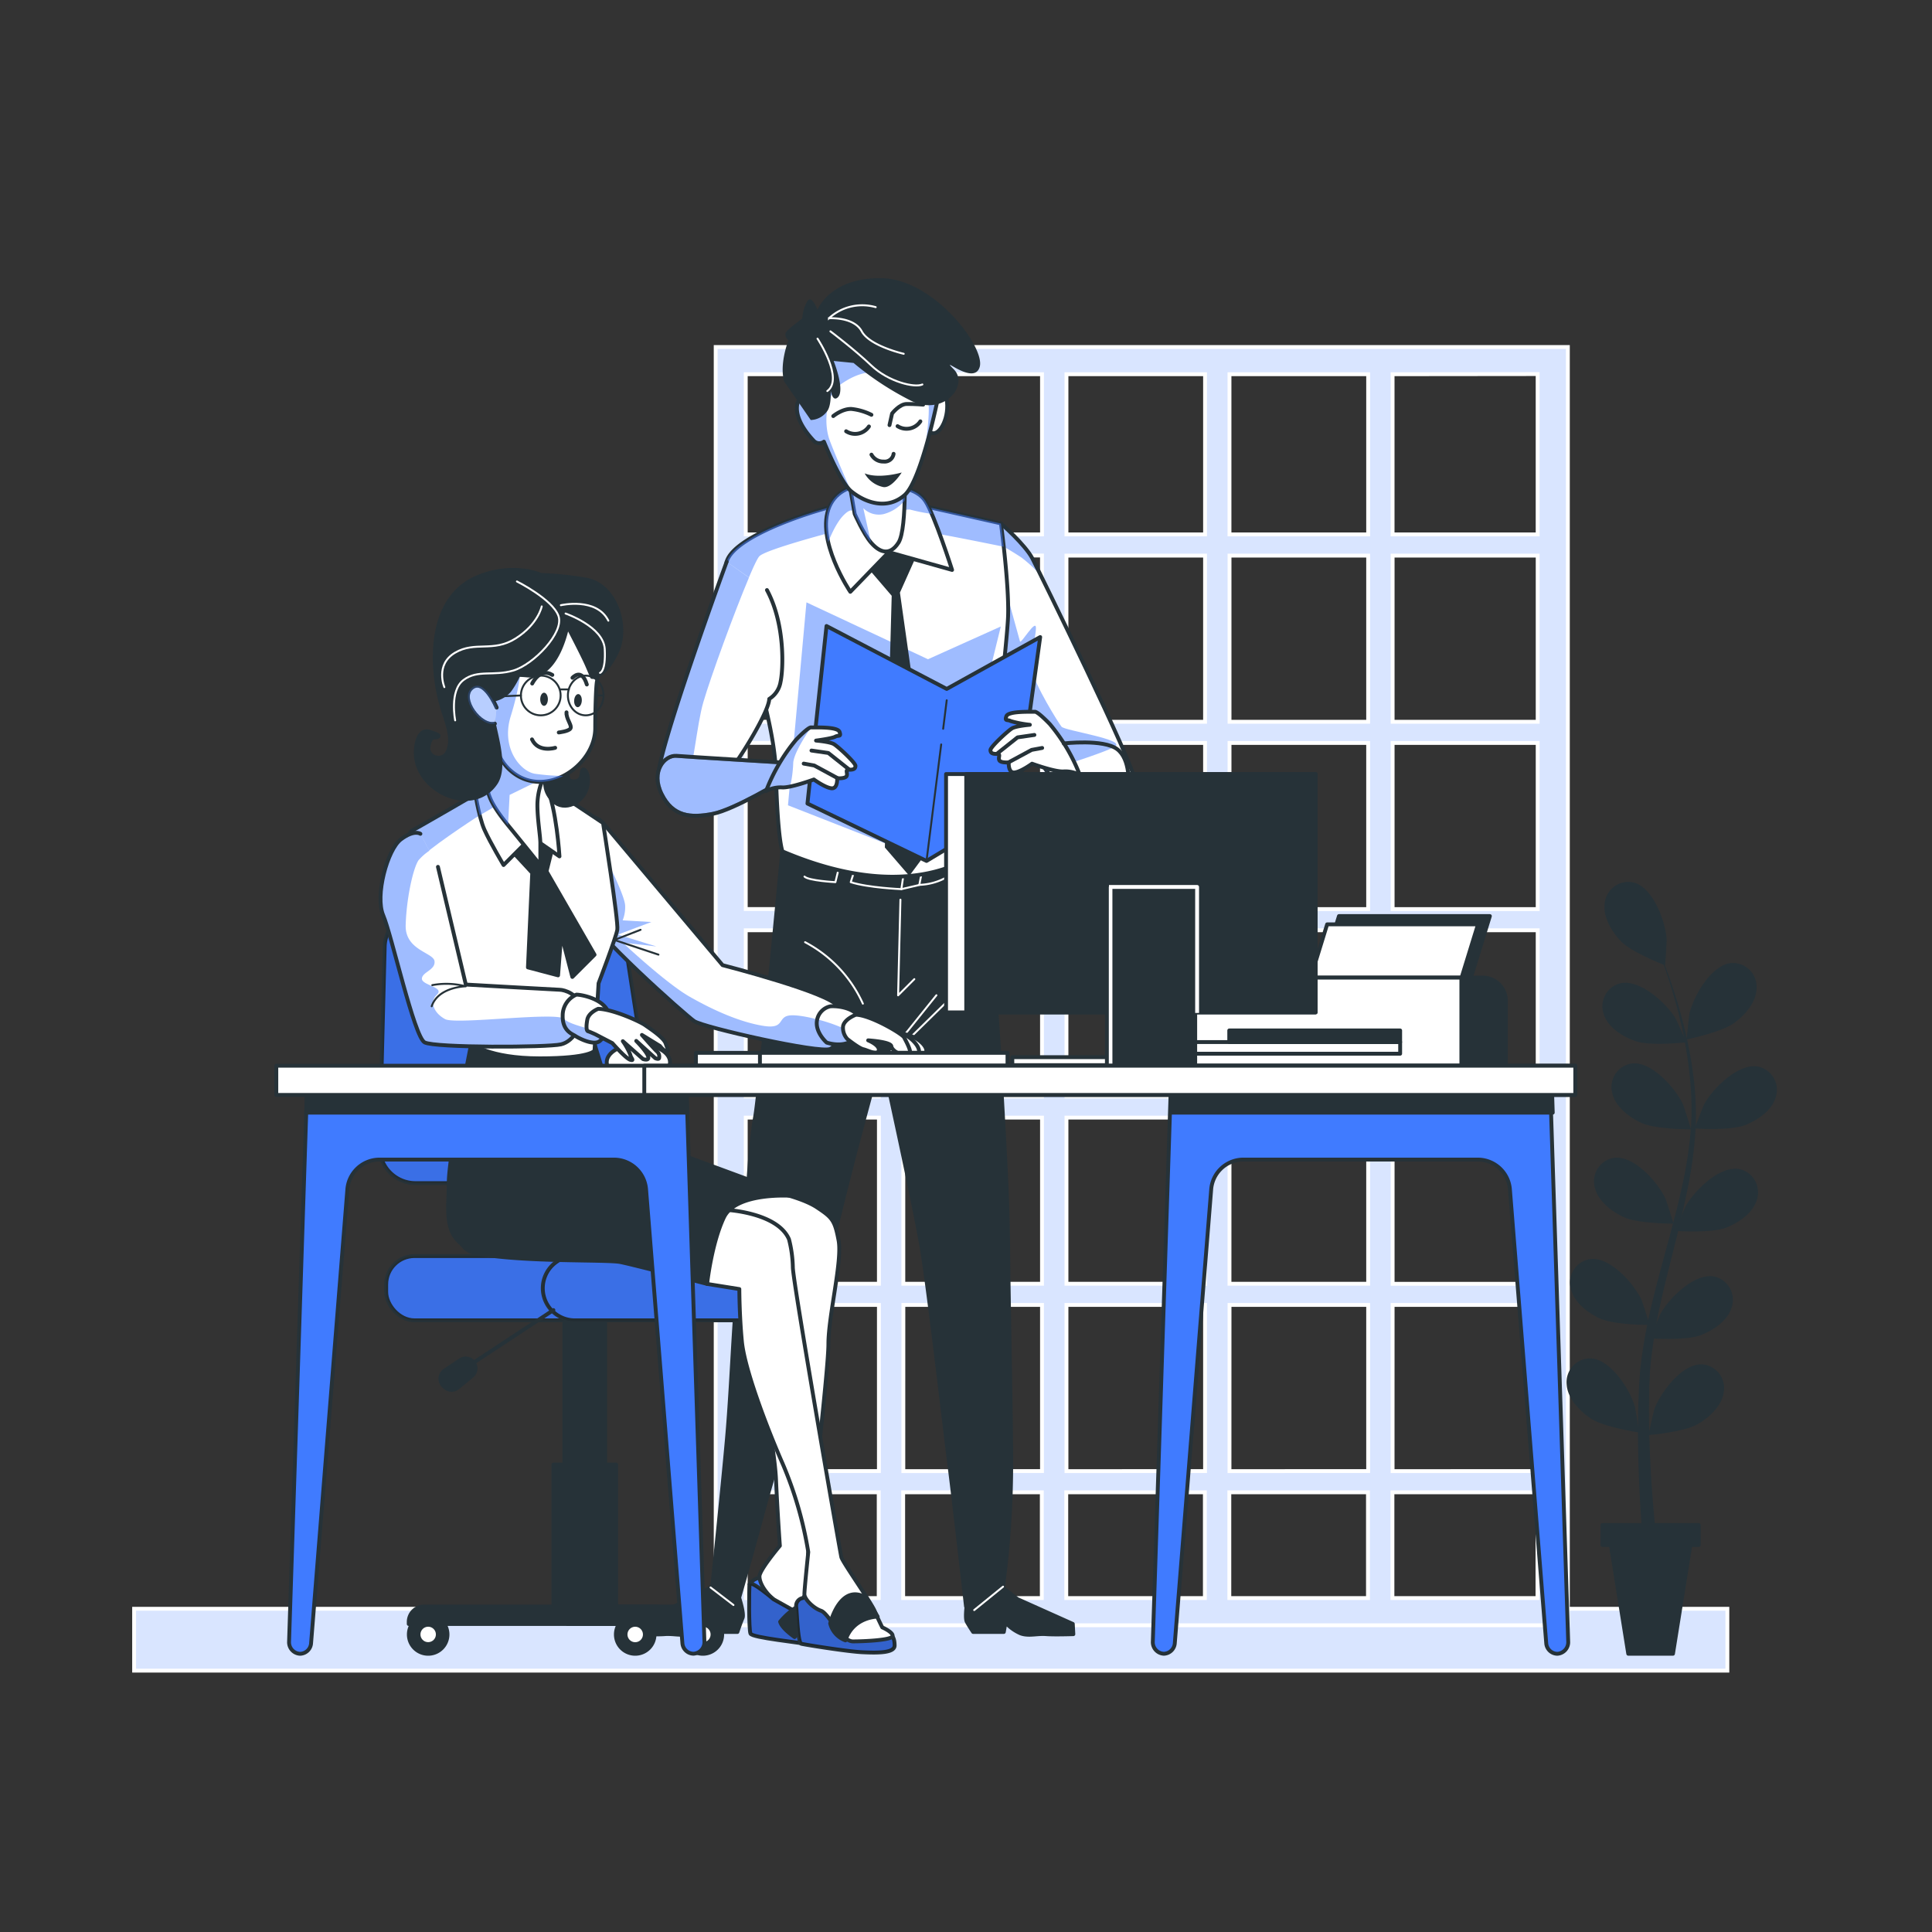 <svg xmlns="http://www.w3.org/2000/svg" xmlns:xlink="http://www.w3.org/1999/xlink" viewBox="0 0 500 500"><rect x="0" y="0" width="500" height="500" fill="#333333" stroke="none"/><defs><clipPath id="freepik--clip-path--inject-1--inject-23"><path d="M259,135.45s6.28,5.45,8.16,9.05,26.56,53.92,26.46,57.36-3.75,10-10.19,10-30.85-39.22-30.85-39.22Z" style="fill:#fff;stroke:#263238;stroke-linecap:round;stroke-linejoin:round"></path></clipPath><clipPath id="freepik--clip-path-2--inject-1--inject-23"><path d="M223.53,76.92c-12.47,2.94-15.81,11-15.71,18.3,0,2.79,1.29,7.62,3,12.71l-.22-.46s-3.75-6.54-4.3-2.61,3.16,8,4.39,9.31a2,2,0,0,0,2.54.14c2.48,6,5.25,11.37,7.06,12.83,3.92,3.17,9.43,4.8,13.81,1s8.71-25.47,8.71-25.47C243.85,80.75,236,74,223.53,76.92Z" style="fill:#fff;stroke:#263238;stroke-linecap:round;stroke-linejoin:round"></path></clipPath><clipPath id="freepik--clip-path-3--inject-1--inject-23"><path d="M188.06,145.39s-18.67,50.9-17.81,56.58,10.66,3.42,13.75,2.65,15-19.67,15.08-23.74A6.4,6.4,0,0,0,202,176.5c.73-3.28,1.23-15-3.51-23.79" style="fill:#fff;stroke:#263238;stroke-linecap:round;stroke-linejoin:round"></path></clipPath><clipPath id="freepik--clip-path-4--inject-1--inject-23"><path d="M202.17,197.32s-24-1.46-27.08-1.71-6.77,4-3.87,9.88,7.51,6.22,13.17,5.15,18.16-8.7,18.16-8.7Z" style="fill:#fff;stroke:#263238;stroke-linecap:round;stroke-linejoin:round"></path></clipPath><clipPath id="freepik--clip-path-5--inject-1--inject-23"><path d="M206,191.47s3.1-3.29,3.92-3.22,6.84-.26,7.35,1.15-.3.79-1.13,1.26-4.95,1-4.95,1,3.55.29,4.62.92,5.6,4.81,5.58,5.63-.57,1-1.67,1-.29.79-.59,1.58-2.47.62-2.47.62.19,2.74-1.45,2.6-4.58-2.28-4.58-2.28-6.07,2.22-8.25,2.05a8,8,0,0,0-4.12.93A46.73,46.73,0,0,1,206,191.47Z" style="fill:#fff;stroke:#263238;stroke-linecap:round;stroke-linejoin:round"></path></clipPath><clipPath id="freepik--clip-path-6--inject-1--inject-23"><path d="M156.07,213s-2.74-3.44-5.7.35-.61,16.95.85,22.21,26.12,27.08,28.44,28.7,32.55,8.45,35.19,7.2,3.4-7.58,1.9-11S187,249.78,187,249.78Z" style="fill:#fff;stroke:#263238;stroke-linecap:round;stroke-linejoin:round"></path></clipPath><clipPath id="freepik--clip-path-7--inject-1--inject-23"><path d="M214.92,260.43a4.42,4.42,0,0,0-3.47,3.59c-.59,3.13,2.49,5.8,2.49,5.8s6.49,2.23,8.43-3S218.06,260.23,214.92,260.43Z" style="fill:#fff;stroke:#263238;stroke-linecap:round;stroke-linejoin:round"></path></clipPath><clipPath id="freepik--clip-path-8--inject-1--inject-23"><path d="M126.28,203.67S108,214.3,106.57,215s-2.85,11.7-2.85,12.74S122,270.09,122,270.09s4.5,3.81,17.67,3.81,14.19-2,14.19-2l1.05-17.43s4.5-11.78,4.85-13.86S156.07,213,156.07,213l-18.7-12.47S129.75,196.05,126.28,203.67Z" style="fill:#fff;stroke:#263238;stroke-linecap:round;stroke-linejoin:round"></path></clipPath><clipPath id="freepik--clip-path-9--inject-1--inject-23"><path d="M108.8,215.79s-1.57-1.18-5.06,1.45S97,231.83,99.18,236.9s8,31.43,10.71,32.87,31.85,1.32,35.29.51,5.84-5.31,5.26-9.2-4.42-4.9-5.55-4.93-24.34-1.35-24.34-1.35l-7.21-30.46" style="fill:#fff;stroke:#263238;stroke-linecap:round;stroke-linejoin:round"></path></clipPath><clipPath id="freepik--clip-path-10--inject-1--inject-23"><path d="M149.18,257.41a5.87,5.87,0,0,0-3.56,5.36c-.12,4.1,2.6,4.86,3.27,5.33s4.71,2.64,6.34,1.31,3.55-4.91,2-7.91S150.77,257.45,149.18,257.41Z" style="fill:#fff;stroke:#263238;stroke-linecap:round;stroke-linejoin:round"></path></clipPath></defs><g id="freepik--background-simple--inject-1--inject-23"><rect x="34.71" y="416.35" width="412.33" height="16.01" style="fill:#407BFF;stroke:#fff;stroke-miterlimit:10"></rect><path d="M185.22,89.81V420.62H405.76V89.81Zm212.72,7V138.3H360.4V96.85ZM276,235.27v-43h35.87v43Zm35.87,5.48v43H276v-43Zm-42.2-5.48H233.78v-43h35.88Zm0,5.48v43H233.78v-43Zm0,48.48v43H233.78v-43Zm6.33,0h35.87v43H276Zm42.2,0h35.88v43H318.19Zm0-5.47v-43h35.88v43Zm0-48.49v-43h35.88v43Zm0-48.48v-43h35.88v43Zm-6.33,0H276v-43h35.87Zm-42.2,0H233.78v-20.6a16.36,16.36,0,0,0,0-3.3V143.77h35.88Zm-42.21,0H193v-43h34.41Zm-19.34,5.47,5.47,4.2a9.58,9.58,0,0,0-3.86-4.2h17.73v43H193v-43Zm19.34,48.49v43H193v-43Zm0,48.48v43H193v-43Zm0,48.49v43H193v-43Zm6.33,0h35.88v43H233.78Zm42.21,0h35.87v43H276Zm42.2,0h35.88v43H318.19Zm42.21,0h37.54v43H360.4Zm0-5.47v-43h37.54v43Zm0-48.49v-43h37.54v43Zm0-48.49v-43h37.54v43Zm0-48.48v-43h37.54v43Zm-6.33-89.94V138.3H318.19V96.85Zm-42.21,0V138.3H276V96.85Zm-42.2,0V138.3H233.78V96.85Zm-42.21,0V138.3H193V96.85ZM193,413.58V386.21h34.41v27.37Zm40.74,0V386.21h35.88v27.37Zm42.21,0V386.21h35.87v27.37Zm42.2,0V386.21h35.88v27.37Zm42.21,0V386.21h37.54v27.37Z" style="fill:#407BFF;stroke:#fff;stroke-miterlimit:10"></path><g style="opacity:0.8"><rect x="34.71" y="416.35" width="412.33" height="16.01" style="fill:#fff"></rect><path d="M185.22,89.81V420.62H405.76V89.81Zm212.72,7V138.3H360.4V96.85ZM276,235.27v-43h35.87v43Zm35.87,5.48v43H276v-43Zm-42.2-5.48H233.78v-43h35.88Zm0,5.48v43H233.78v-43Zm0,48.48v43H233.78v-43Zm6.33,0h35.87v43H276Zm42.2,0h35.88v43H318.19Zm0-5.47v-43h35.88v43Zm0-48.49v-43h35.88v43Zm0-48.48v-43h35.88v43Zm-6.33,0H276v-43h35.87Zm-42.2,0H233.78v-20.6a16.36,16.36,0,0,0,0-3.3V143.77h35.88Zm-42.21,0H193v-43h34.41Zm-19.34,5.47,5.47,4.2a9.58,9.58,0,0,0-3.86-4.2h17.73v43H193v-43Zm19.34,48.49v43H193v-43Zm0,48.48v43H193v-43Zm0,48.49v43H193v-43Zm6.33,0h35.88v43H233.78Zm42.21,0h35.87v43H276Zm42.2,0h35.88v43H318.19Zm42.21,0h37.54v43H360.4Zm0-5.47v-43h37.54v43Zm0-48.49v-43h37.54v43Zm0-48.49v-43h37.54v43Zm0-48.48v-43h37.54v43Zm-6.33-89.94V138.3H318.19V96.85Zm-42.21,0V138.3H276V96.85Zm-42.2,0V138.3H233.78V96.85Zm-42.21,0V138.3H193V96.85ZM193,413.58V386.21h34.41v27.37Zm40.74,0V386.21h35.88v27.37Zm42.21,0V386.21h35.87v27.37Zm42.2,0V386.21h35.88v27.37Zm42.21,0V386.21h37.54v27.37Z" style="fill:#fff"></path></g></g><g id="freepik--Plants--inject-1--inject-23"><path d="M426.65,371.4c-.09,0,1.32-6.15,1.45-6.53,1.54-4.37,7.1-11.92,12.29-11.78a6.14,6.14,0,0,1,5.73,7.14c-.47,3.63-3.82,6.66-6.83,8.38C435.75,370.63,426.66,371.4,426.65,371.4Z" style="fill:#263238"></path><path d="M427.23,346.38c-.09,0,2.23-5.88,2.42-6.23,2.19-4.1,8.82-10.72,13.93-9.79a6.15,6.15,0,0,1,4.59,7.92c-1,3.53-4.79,6-8,7.25C436.34,347,427.24,346.38,427.23,346.38Z" style="fill:#263238"></path><path d="M433.75,318.57c-.1,0,2.22-5.88,2.41-6.23,2.19-4.09,8.83-10.71,13.94-9.79a6.15,6.15,0,0,1,4.58,7.93c-1,3.52-4.79,6-8,7.25C442.86,319.19,433.75,318.57,433.75,318.57Z" style="fill:#263238"></path><path d="M438.62,292.05c-.1,0,2.22-5.88,2.41-6.24,2.19-4.09,8.83-10.71,13.94-9.78a6.15,6.15,0,0,1,4.59,7.92c-1,3.53-4.8,6-8,7.25C447.73,292.66,438.62,292.05,438.62,292.05Z" style="fill:#263238"></path><path d="M436.55,269c-.1,0,.59-6.26.68-6.65,1-4.53,5.68-12.67,10.86-13.12a6.15,6.15,0,0,1,6.51,6.43c0,3.67-3,7.06-5.82,9.11C445.5,267.15,436.55,269,436.55,269Z" style="fill:#263238"></path><path d="M424.13,370.72c.09,0-.91-6.22-1-6.6-1.25-4.47-6.3-12.37-11.49-12.57a6.15,6.15,0,0,0-6.19,6.75c.23,3.66,3.38,6.9,6.27,8.81C415.1,369.36,424.12,370.72,424.13,370.72Z" style="fill:#263238"></path><path d="M426.87,342.9c.1,0-1.84-6-2-6.38-1.92-4.23-8.11-11.27-13.27-10.68a6.15,6.15,0,0,0-5.09,7.61c.78,3.58,4.39,6.31,7.53,7.76C417.74,342.92,426.86,342.9,426.87,342.9Z" style="fill:#263238"></path><path d="M433.07,316.68c.09,0-1.84-6-2-6.37-1.91-4.23-8.1-11.27-13.26-10.68a6.15,6.15,0,0,0-5.1,7.6c.79,3.59,4.39,6.31,7.54,7.77C423.94,316.7,433.06,316.68,433.07,316.68Z" style="fill:#263238"></path><path d="M437.6,292.28c.1,0-1.84-6-2-6.38-1.92-4.22-8.1-11.26-13.27-10.67a6.14,6.14,0,0,0-5.09,7.6c.78,3.59,4.39,6.31,7.54,7.76C428.47,292.3,437.6,292.28,437.6,292.28Z" style="fill:#263238"></path><path d="M436.36,269.75c.1,0-2.48-5.77-2.69-6.12-2.37-4-9.29-10.31-14.36-9.15a6.14,6.14,0,0,0-4.22,8.12c1.17,3.47,5.05,5.79,8.34,6.88C427.29,270.77,436.36,269.75,436.36,269.75Z" style="fill:#263238"></path><path d="M430.9,249.81c.08,0,.45-6.27.43-6.67-.27-4.64-3.5-13.44-8.53-14.75a6.15,6.15,0,0,0-7.49,5.26c-.56,3.63,1.82,7.47,4.23,10C422.37,246.53,430.89,249.8,430.9,249.81Z" style="fill:#263238"></path><path d="M425.83,405s-.33-2.65-.73-7.25-.86-11.18-1.07-19.09c-.11-4-.15-8.24-.07-12.78,0-2.28.12-4.56.21-7,.08-1.18.17-2.37.25-3.58s.28-2.45.41-3.69a141,141,0,0,1,2.87-15c1.23-5.05,2.63-10.12,4-15.18s2.72-10.12,3.78-15.15a105.34,105.34,0,0,0,2.17-14.91,79.32,79.32,0,0,0-.48-14.07A107.38,107.38,0,0,0,435,264.73c-.88-3.83-1.91-7.29-2.85-10.34s-1.91-5.67-2.71-7.82c-1.63-4.3-2.74-6.68-2.74-6.68s1.16,2.36,2.88,6.62c.86,2.13,1.85,4.74,2.89,7.77s2.12,6.48,3.08,10.31a109.06,109.06,0,0,1,2.51,12.5,80.36,80.36,0,0,1,.8,14.24,108.46,108.46,0,0,1-1.87,15.14c-1,5.1-2.2,10.22-3.47,15.32S430.92,332,429.81,337a137.76,137.76,0,0,0-2.5,14.82c-.1,1.21-.28,2.36-.32,3.58s-.12,2.41-.18,3.59c0,2.28-.07,4.64-.05,6.87,0,4.49.15,8.73.35,12.64.37,7.83,1,14.34,1.47,18.88s.87,7.1.87,7.1a1.82,1.82,0,1,1-3.61.53V405Z" style="fill:#263238"></path><polygon points="414.71 394.67 439.64 394.67 439.64 399.83 437.47 399.83 432.97 427.99 421.39 427.99 416.88 399.83 414.71 399.83 414.71 394.67" style="fill:#263238;stroke:#263238;stroke-linecap:round;stroke-linejoin:round"></polygon></g><g id="freepik--Character--inject-1--inject-23"><path d="M250.44,413.5s-.86,5.07-.23,6.21,1.64,2.64,1.64,2.64h7.94l.43-2.45a11.39,11.39,0,0,0,3.94,2.83c2.11.75,4.15,0,6.62.19,2.09.16,7,0,7,0l-.14-2.65-14.33-6.42-5.13-4S253.68,413.91,250.44,413.5Z" style="fill:#263238;stroke:#263238;stroke-linecap:round;stroke-linejoin:round"></path><path d="M191.3,413.5s1.36,4.13.86,5.26-1.32,3.59-1.32,3.59h-7.93l-.7-2.45a9.7,9.7,0,0,1-3.63,2.83c-2,.75-4.16,0-6.6.19-2.07.16-7,0-7,0l-.14-2.65,13.63-6.42,5.41-3S188.1,413.91,191.3,413.5Z" style="fill:#263238;stroke:#263238;stroke-linecap:round;stroke-linejoin:round"></path><path d="M254.72,218.54S258,261,259.14,281.3s1.67,29.51,1.8,43.8.76,42.53.76,53.14a245.84,245.84,0,0,1-2.11,32.39L250,415.74s-3.1-27.24-4.35-37c-1.13-8.83-5.26-44.76-7.13-55.87s-10.39-49.74-10.39-49.74-11.37,40.53-14.31,56.72-14,52.7-16.37,61.58-6.15,22.05-6.15,22.05a10,10,0,0,1-4.11.32,3.79,3.79,0,0,1-3-1.91s2.79-26.58,3.94-39.5c1.43-16,1.88-37.24,3.62-46.13s1.68-25.92,3.7-37.35c1.15-6.49,7-68.58,7-68.58S234.89,233.46,254.72,218.54Z" style="fill:#263238;stroke:#263238;stroke-linecap:round;stroke-linejoin:round"></path><line x1="259.59" y1="410.63" x2="252.12" y2="416.69" style="fill:none;stroke:#fff;stroke-linecap:round;stroke-linejoin:round;stroke-width:0.5px"></line><line x1="183.89" y1="410.83" x2="189.82" y2="415.38" style="fill:none;stroke:#fff;stroke-linecap:round;stroke-linejoin:round;stroke-width:0.5px"></line><polyline points="233.03 232.83 232.43 257.59 236.63 253.4" style="fill:none;stroke:#fff;stroke-linecap:round;stroke-linejoin:round;stroke-width:0.5px"></polyline><line x1="230.41" y1="272.41" x2="242.34" y2="257.57" style="fill:none;stroke:#fff;stroke-linecap:round;stroke-linejoin:round;stroke-width:0.5px"></line><line x1="245.65" y1="258.65" x2="235.7" y2="268.41" style="fill:none;stroke:#fff;stroke-linecap:round;stroke-linejoin:round;stroke-width:0.5px"></line><path d="M223.31,259.74a33.64,33.64,0,0,0-14.95-15.9" style="fill:none;stroke:#fff;stroke-linecap:round;stroke-linejoin:round;stroke-width:0.5px"></path><polyline points="238.48 226.13 237.91 229.03 233.27 230.11 233.8 226.5" style="fill:none;stroke:#fff;stroke-linecap:round;stroke-linejoin:round;stroke-width:0.5px"></polyline><path d="M233.27,230.11s-8.69-.36-13.1-1.81l.93-2.89" style="fill:none;stroke:#fff;stroke-linecap:round;stroke-linejoin:round;stroke-width:0.5px"></path><path d="M217.08,224.69l-.88,3.61s-6.89-.36-8-1.44" style="fill:none;stroke:#fff;stroke-linecap:round;stroke-linejoin:round;stroke-width:0.5px"></path><path d="M237.91,229a15.34,15.34,0,0,0,6.77-1.8l3.15-1.81-1.22-2.53" style="fill:none;stroke:#fff;stroke-linecap:round;stroke-linejoin:round;stroke-width:0.5px"></path><path d="M259,135.45s6.28,5.45,8.16,9.05,26.56,53.92,26.46,57.36-3.75,10-10.19,10-30.85-39.22-30.85-39.22Z" style="fill:#fff"></path><g style="clip-path:url(#freepik--clip-path--inject-1--inject-23)"><path d="M259.77,141.49l.42.23c.74.43,2.4,1.4,4.22,2.61A35,35,0,0,1,270,149.7s-2.26-6-5.57-8.87a45.77,45.77,0,0,1-5.12-5.16Z" style="fill:#407BFF;opacity:0.5;mix-blend-mode:multiply"></path></g><path d="M259,135.45s6.28,5.45,8.16,9.05,26.56,53.92,26.46,57.36-3.75,10-10.19,10-30.85-39.22-30.85-39.22Z" style="fill:none;stroke:#263238;stroke-linecap:round;stroke-linejoin:round"></path><path d="M274.73,188.07c-.83-1-7-10.93-7.63-14.64s1-8.46,1-10.94-3.92,4.33-4.13,3.51-2.68-9.7-2.68-9.7l-7.57,9.79-1.13,6.57s9.56,15.35,18.3,26.84c6.22-2,15.61-5.05,17.63-6.27C291.65,191.38,275.56,189.11,274.73,188.07Z" style="fill:#407BFF;opacity:0.5"></path><path d="M228.85,128.65l30.19,6.8s2.1,15.47,1.86,23.83-6.46,60.06-6.46,60.06-16,16.32-51.92,1c0,0-1.25-2.41-1.72-20.43-.45-17.77-13.81-50.77-12.74-54.53,2.2-7.71,28.62-15.12,32.09-15.33A68.07,68.07,0,0,0,228.85,128.65Z" style="fill:#fff;stroke:#263238;stroke-linecap:round;stroke-linejoin:round"></path><polygon points="231.58 219.25 203.93 208.41 208.71 155.89 240.16 170.61 259.01 162.13 245.53 216.94 231.58 219.25" style="fill:#407BFF;opacity:0.5;mix-blend-mode:multiply"></polygon><path d="M239.76,137.72c1.29,0,13.22,2.39,20,3.77-.39-3.54-.73-6-.73-6l-30.19-6.8a68.07,68.07,0,0,1-8.7,1.41c-3.47.21-29.89,7.62-32.09,15.33-.35,1.25.87,5.69,2.68,11.72,2.64-6.81,5-12.42,5.81-13.21,1.82-1.82,20-6.54,20-6.54Z" style="fill:#407BFF;opacity:0.5;mix-blend-mode:multiply"></path><polygon points="237.05 144.09 232.9 153.37 242 217.67 235.33 226.67 229 219.33 230.77 154.19 222.39 144.41 227.75 134.27 237.05 144.09" style="fill:#263238"></polygon><polygon points="269.2 164.87 245.01 178.29 213.9 162.01 208.97 207.96 239.78 222.81 263.11 208.77 269.2 164.87" style="fill:#407BFF;stroke:#263238;stroke-linecap:round;stroke-linejoin:round"></polygon><line x1="244.09" y1="188.61" x2="245.01" y2="181.23" style="fill:none;stroke:#263238;stroke-linecap:round;stroke-linejoin:round;stroke-width:0.5px"></line><line x1="239.78" y1="222.81" x2="243.58" y2="192.66" style="fill:none;stroke:#263238;stroke-linecap:round;stroke-linejoin:round;stroke-width:0.5px"></line><path d="M231.66,126.07s5.45,0,7.82,3.6,6.92,17.83,6.92,17.83L230,142.89l-9.94,10.27s-9.11-13.5-5.4-22.07S231.66,126.07,231.66,126.07Z" style="fill:#fff;stroke:#263238;stroke-linecap:round;stroke-linejoin:round"></path><path d="M241.14,133a24.87,24.87,0,0,0-1.66-3.33c-2.37-3.65-7.82-3.6-7.82-3.6s-13.27-3.55-17,5c-1.2,2.77-1,6.06-.31,9.24.65-1.7,2.12-5.11,4-7,2.54-2.54,2.84-.33,2.84-.33l14.22-1.13A45.67,45.67,0,0,0,241.14,133Z" style="fill:#407BFF;opacity:0.5;mix-blend-mode:multiply"></path><path d="M234,117.79s.92,18.92-1.47,22.65-5.11,2.3-7.1,0-4.24-7.44-4.24-7.44L218.76,119S232.92,121.61,234,117.79Z" style="fill:#fff;stroke:#263238;stroke-linecap:round;stroke-linejoin:round"></path><path d="M228.87,133a10.47,10.47,0,0,0,5.24-3.46c0-1.07,0-2.13,0-3.16-2.33-2.67-7.68-7.71-13.64-6.09-.51.14-1,.3-1.45.46L221.18,133s2.26,5.18,4.24,7.44l-2-8.93A5.65,5.65,0,0,0,228.87,133Z" style="fill:#407BFF;opacity:0.5;mix-blend-mode:multiply"></path><path d="M242.34,100.58s2.74-.2,2.8,4.37-2.63,8.41-4.48,6.82S241.83,98.5,242.34,100.58Z" style="fill:#fff;stroke:#263238;stroke-linecap:round;stroke-linejoin:round"></path><path d="M223.53,76.92c-12.47,2.94-15.81,11-15.71,18.3,0,2.79,1.29,7.62,3,12.71l-.22-.46s-3.75-6.54-4.3-2.61,3.16,8,4.39,9.31a2,2,0,0,0,2.54.14c2.48,6,5.25,11.37,7.06,12.83,3.92,3.17,9.43,4.8,13.81,1s8.71-25.47,8.71-25.47C243.85,80.75,236,74,223.53,76.92Z" style="fill:#fff"></path><g style="clip-path:url(#freepik--clip-path-2--inject-1--inject-23)"><path d="M216.89,100s4.35-3.63,8.71-3.63,13.44,4,14.52,7.26c.66,2-.12,8.45-.85,13.35,2.1-6.9,3.58-14.28,3.58-14.28,1-21.91-6.86-28.68-19.32-25.74s-15.81,11-15.71,18.3c0,2.79,1.29,7.62,3,12.71l-.22-.46s-3.75-6.54-4.3-2.61,3.16,8,4.39,9.31a2,2,0,0,0,2.54.14c2.48,6,5.25,11.37,7.06,12.83,0,0-4.17-9.39-5.62-13.38S213.62,102.87,216.89,100Z" style="fill:#407BFF;opacity:0.5;mix-blend-mode:multiply"></path></g><path d="M223.53,76.92c-12.47,2.94-15.81,11-15.71,18.3,0,2.79,1.29,7.62,3,12.71l-.22-.46s-3.75-6.54-4.3-2.61,3.16,8,4.39,9.31a2,2,0,0,0,2.54.14c2.48,6,5.25,11.37,7.06,12.83,3.92,3.17,9.43,4.8,13.81,1s8.71-25.47,8.71-25.47C243.85,80.75,236,74,223.53,76.92Z" style="fill:none;stroke:#263238;stroke-linecap:round;stroke-linejoin:round"></path><path d="M238.19,109.05a4.3,4.3,0,0,1-5.9,1.24" style="fill:none;stroke:#263238;stroke-linecap:round;stroke-linejoin:round"></path><path d="M224.88,110.37a4.3,4.3,0,0,1-5.9,1.24" style="fill:none;stroke:#263238;stroke-linecap:round;stroke-linejoin:round"></path><path d="M225.52,107.35a15,15,0,0,0-5.15-1.51c-2.38-.1-4.72,1.84-4.72,1.84" style="fill:none;stroke:#263238;stroke-linecap:round;stroke-linejoin:round"></path><path d="M231.26,117.45a2.34,2.34,0,0,1-2.6,2,3.45,3.45,0,0,1-3.13-1.79" style="fill:none;stroke:#263238;stroke-linecap:round;stroke-linejoin:round"></path><path d="M233.36,122.28s-5.84,1.74-9.59.23a7.18,7.18,0,0,0,4.68,3.51C230.67,126.61,233.36,122.28,233.36,122.28Z" style="fill:#263238"></path><path d="M238.92,104.72s-2.19-.19-4.26-.17c-1.9,0-3.79,2.47-3.79,2.47l-.67,3" style="fill:none;stroke:#263238;stroke-linecap:round;stroke-linejoin:round"></path><path d="M220.9,93.93a77.3,77.3,0,0,0,14.77,9.73c8.6,4.3,15.2-4,11.17-8.08s5.25,4.48,6.71-.64S241.65,72.25,228.23,72s-16.67,8.16-16.67,8.16-1.58-4.33-2.77-1.94a10,10,0,0,0-1.16,4.21s-2.72,2-3.92,3.19.34,2.45.34,2.45-2.4,6-1.12,10.63l6.89,10a5.42,5.42,0,0,0,4.23-2.26c1.8-2.36.48-9.72.48-9.72s.11,7.92,2.22,6.18-1-9.48-1-9.48Z" style="fill:#263238"></path><path d="M214.91,85.75s6.14,4.62,10.58,8.84,11.21,5.84,13.22,4.91" style="fill:none;stroke:#fff;stroke-linecap:round;stroke-miterlimit:10;stroke-width:0.5px"></path><path d="M233.88,91.56s-8.8-2-10.87-5.82-8.48-3.37-8.48-3.37a12.71,12.71,0,0,1,12.1-2.88" style="fill:none;stroke:#fff;stroke-linecap:round;stroke-miterlimit:10;stroke-width:0.5px"></path><path d="M211.57,87.64s6.88,10.37,2.54,13.56" style="fill:none;stroke:#fff;stroke-linecap:round;stroke-miterlimit:10;stroke-width:0.5px"></path><path d="M188.06,145.39s-18.67,50.9-17.81,56.58,10.66,3.42,13.75,2.65,15-19.67,15.08-23.74A6.4,6.4,0,0,0,202,176.5c.73-3.28,1.23-15-3.51-23.79" style="fill:#fff"></path><g style="clip-path:url(#freepik--clip-path-3--inject-1--inject-23)"><path d="M188.06,145.39s-18.67,50.9-17.81,56.58c.48,3.11,3.64,3.83,6.9,3.73,2.28-6.43,3.17-18.18,4.88-24,1.89-6.51,8.05-23.36,11.8-32.22Z" style="fill:#407BFF;opacity:0.5;mix-blend-mode:multiply"></path></g><path d="M188.06,145.39s-18.67,50.9-17.81,56.58,10.66,3.42,13.75,2.65,15-19.67,15.08-23.74A6.4,6.4,0,0,0,202,176.5c.73-3.28,1.23-15-3.51-23.79" style="fill:none;stroke:#263238;stroke-linecap:round;stroke-linejoin:round"></path><path d="M202.17,197.32s-24-1.46-27.08-1.71-6.77,4-3.87,9.88,7.51,6.22,13.17,5.15,18.16-8.7,18.16-8.7Z" style="fill:#fff"></path><g style="clip-path:url(#freepik--clip-path-4--inject-1--inject-23)"><path d="M202.17,197.32s-24-1.46-27.08-1.71-6.77,4-3.87,9.88,7.51,6.22,13.17,5.15,18.16-8.7,18.16-8.7Z" style="fill:#407BFF;stroke:#263238;stroke-linecap:round;stroke-linejoin:round;opacity:0.5"></path></g><path d="M202.17,197.32s-24-1.46-27.08-1.71-6.77,4-3.87,9.88,7.51,6.22,13.17,5.15,18.16-8.7,18.16-8.7Z" style="fill:none;stroke:#263238;stroke-linecap:round;stroke-linejoin:round"></path><path d="M206,191.47s3.1-3.29,3.92-3.22,6.84-.26,7.35,1.15-.3.79-1.13,1.26-4.95,1-4.95,1,3.55.29,4.62.92,5.6,4.81,5.58,5.63-.57,1-1.67,1-.29.79-.59,1.58-2.47.62-2.47.62.19,2.74-1.45,2.6-4.58-2.28-4.58-2.28-6.07,2.22-8.25,2.05a8,8,0,0,0-4.12.93A46.73,46.73,0,0,1,206,191.47Z" style="fill:#fff"></path><g style="clip-path:url(#freepik--clip-path-5--inject-1--inject-23)"><path d="M206,191.47a46.73,46.73,0,0,0-7.74,13.15,8,8,0,0,1,4.12-.93,8.63,8.63,0,0,0,2.13-.23,32,32,0,0,0,.77-5.82c0-2.91,4.64-9.39,4.64-9.39C209.09,188.18,206,191.47,206,191.47Z" style="fill:#407BFF;opacity:0.5;mix-blend-mode:multiply"></path></g><path d="M206,191.47s3.1-3.29,3.92-3.22,6.84-.26,7.35,1.15-.3.79-1.13,1.26-4.95,1-4.95,1,3.55.29,4.62.92,5.6,4.81,5.58,5.63-.57,1-1.67,1-.29.79-.59,1.58-2.47.62-2.47.62.19,2.74-1.45,2.6-4.58-2.28-4.58-2.28-6.07,2.22-8.25,2.05a8,8,0,0,0-4.12.93A46.73,46.73,0,0,1,206,191.47Z" style="fill:none;stroke:#263238;stroke-linecap:round;stroke-linejoin:round"></path><polyline points="219.72 199.12 214.37 194.87 210.01 194.24" style="fill:none;stroke:#263238;stroke-linecap:round;stroke-linejoin:round"></polyline><polyline points="216.65 201.32 210.72 198.11 208 197.62" style="fill:none;stroke:#263238;stroke-linecap:round;stroke-linejoin:round"></polyline><path d="M271.72,187.42s-3.1-3.28-3.92-3.22-6.84-.25-7.35,1.15.3.79,1.13,1.27a27.47,27.47,0,0,0,4.95.95s-3.55.29-4.62.93-5.6,4.81-5.58,5.62.57,1,1.67,1,.29.79.59,1.58,2.47.61,2.47.61-.19,2.74,1.45,2.61,4.58-2.28,4.58-2.28,6.07,2.22,8.25,2a7.9,7.9,0,0,1,4.12.94A46.7,46.7,0,0,0,271.72,187.42Z" style="fill:#fff;stroke:#263238;stroke-linecap:round;stroke-linejoin:round"></path><polyline points="258 195.07 263.34 190.83 267.7 190.2" style="fill:none;stroke:#263238;stroke-linecap:round;stroke-linejoin:round"></polyline><polyline points="261.06 197.27 266.99 194.07 269.71 193.57" style="fill:none;stroke:#263238;stroke-linecap:round;stroke-linejoin:round"></polyline><path d="M275.29,192.4s10.29-1.18,13.82,1.47,2.94,9.4,2.94,9.4" style="fill:none;stroke:#263238;stroke-linecap:round;stroke-linejoin:round"></path></g><g id="freepik--character--inject-1--inject-23"><path d="M194,410s1.1-2.19,4.61-1.75,5.71,4.61,3.29,5.92S194,410,194,410Z" style="fill:#407BFF;stroke:#263238;stroke-linecap:round;stroke-linejoin:round"></path><path d="M199.19,308.16s8.26,1.66,12.23,4.3,4.62,3.3,5.61,8.59-2.64,19.49-2.64,26.76S209.1,399.35,209.1,403s3.64,11.23,3.31,13.87a14.93,14.93,0,0,0,.66,5.62s2.31,1.65-.66,2-3.31.66-5.95-.66-4-7.93-6.28-9.91-3.63-4.29-3.63-5.95,5.28-7.92,5.28-7.92-.66-9.25-1-17.18-4-25.44-4-33,5-25.44,5-25.44S189,326,184,322.7,184.66,304.86,199.19,308.16Z" style="fill:#fff;stroke:#263238;stroke-linecap:round;stroke-linejoin:round"></path><path d="M200.18,413.88s-6-5.15-6.18-3.84-.22,11.64.22,12.73,12.29,2.2,18.44,3.3,3.73-2.86,2.41-3.74S200.18,413.88,200.18,413.88Z" style="fill:#407BFF;stroke:#263238;stroke-linecap:round;stroke-linejoin:round"></path><path d="M200.18,413.88s-6-5.15-6.18-3.84-.22,11.64.22,12.73,12.29,2.2,18.44,3.3,3.73-2.86,2.41-3.74S200.18,413.88,200.18,413.88Z" style="opacity:0.2"></path><path d="M201.9,419.7a19.27,19.27,0,0,1,4.17-3.73,18.57,18.57,0,0,1,6.15-2.85l2.85,5.48a28.64,28.64,0,0,0-5.7,2,16.84,16.84,0,0,0-3.73,3.07S202.34,421.46,201.9,419.7Z" style="fill:#263238;stroke:#263238;stroke-linecap:round;stroke-linejoin:round"></path><path d="M207.83,413.56a2.05,2.05,0,0,0-1.76,2.41c.22,2.2.44,9.22,1.32,9.44s11.85,2,15.8,2.19,8.34.22,8.34-1.75S230.87,423,230,423s-2.86-.66-5.49-2.19-9-7.46-11-7.68S208.93,411.58,207.83,413.56Z" style="fill:#407BFF;stroke:#263238;stroke-linecap:round;stroke-linejoin:round"></path><path d="M207.83,413.56a2.05,2.05,0,0,0-1.76,2.41c.22,2.2.44,9.22,1.32,9.44s11.85,2,15.8,2.19,8.34.22,8.34-1.75S230.87,423,230,423s-2.86-.66-5.49-2.19-9-7.46-11-7.68S208.93,411.58,207.83,413.56Z" style="opacity:0.2"></path><path d="M115.81,423a5,5,0,1,0-5,5A5,5,0,0,0,115.81,423Z" style="fill:#263238;stroke:#263238;stroke-linecap:round;stroke-linejoin:round"></path><circle cx="110.81" cy="422.99" r="2.5" style="fill:#fff;stroke:#263238;stroke-linecap:round;stroke-linejoin:round"></circle><path d="M169.39,423a5,5,0,1,0-5,5A5,5,0,0,0,169.39,423Z" style="fill:#263238;stroke:#263238;stroke-linecap:round;stroke-linejoin:round"></path><path d="M166.89,423a2.5,2.5,0,1,0-2.5,2.5A2.5,2.5,0,0,0,166.89,423Z" style="fill:#fff;stroke:#263238;stroke-linecap:round;stroke-linejoin:round"></path><path d="M186.9,423a5,5,0,1,0-5,5A5,5,0,0,0,186.9,423Z" style="fill:#263238;stroke:#263238;stroke-linecap:round;stroke-linejoin:round"></path><path d="M184.4,423a2.51,2.51,0,1,0-2.5,2.5A2.5,2.5,0,0,0,184.4,423Z" style="fill:#fff;stroke:#263238;stroke-linecap:round;stroke-linejoin:round"></path><rect x="146.05" y="337.16" width="10.58" height="80.11" style="fill:#263238;stroke:#263238;stroke-linecap:round;stroke-linejoin:round"></rect><rect x="143.24" y="379.02" width="16.22" height="38.25" style="fill:#263238;stroke:#263238;stroke-linecap:round;stroke-linejoin:round"></rect><path d="M109.78,415.76h74.73a4,4,0,0,1,4,4v.53a0,0,0,0,1,0,0H105.78a0,0,0,0,1,0,0v-.53A4,4,0,0,1,109.78,415.76Z" style="fill:#263238;stroke:#263238;stroke-linecap:round;stroke-linejoin:round"></path><rect x="126.94" y="306.18" width="13.6" height="21.92" style="fill:#263238;stroke:#263238;stroke-linecap:round;stroke-linejoin:round"></rect><rect x="99.95" y="325.07" width="102.78" height="16.63" rx="7.33" style="fill:#407BFF;stroke:#263238;stroke-linecap:round;stroke-linejoin:round"></rect><rect x="99.95" y="325.07" width="102.78" height="16.63" rx="7.33" style="opacity:0.1"></rect><path d="M202.73,333.38a8.31,8.31,0,0,0-8.31-8.31H149.08a8.32,8.32,0,1,0,0,16.63h45.34A8.32,8.32,0,0,0,202.73,333.38Z" style="fill:#407BFF;stroke:#263238;stroke-miterlimit:10"></path><path d="M202.73,333.64a8.31,8.31,0,0,0-8.31-8.31H149.08a8.32,8.32,0,1,0,0,16.63h45.34A8.31,8.31,0,0,0,202.73,333.64Z" style="opacity:0.1"></path><path d="M160.53,306.19h-53a9.28,9.28,0,0,1-9.28-9.52L99.56,245a9.27,9.27,0,0,1,9.28-9.05h43.73a9.27,9.27,0,0,1,9.18,7.87l7.95,51.71A9.28,9.28,0,0,1,160.53,306.19Z" style="fill:#407BFF;stroke:#263238;stroke-linecap:round;stroke-linejoin:round"></path><path d="M160.53,306.19h-53a9.28,9.28,0,0,1-9.28-9.52L99.56,245a9.27,9.27,0,0,1,9.28-9.05h43.73a9.27,9.27,0,0,1,9.18,7.87l7.95,51.71A9.28,9.28,0,0,1,160.53,306.19Z" style="opacity:0.1"></path><line x1="143.22" y1="339.05" x2="119.98" y2="354.35" style="fill:none;stroke:#263238;stroke-linecap:round;stroke-linejoin:round"></line><path d="M119.1,352l-4,2.69a2.57,2.57,0,0,0-.36,3.95l.34.32a2.55,2.55,0,0,0,3.41.15l3.66-3a2.56,2.56,0,0,0,.21-3.75h0A2.55,2.55,0,0,0,119.1,352Z" style="fill:#263238;stroke:#263238;stroke-linecap:round;stroke-linejoin:round"></path><path d="M146.85,415.76h22.93a4,4,0,0,1,4,4v.53a0,0,0,0,1,0,0H146.85a0,0,0,0,1,0,0v-4.53A0,0,0,0,1,146.85,415.76Z" style="fill:#263238;stroke:#263238;stroke-linecap:round;stroke-linejoin:round"></path><ellipse cx="165.21" cy="274.9" rx="8.19" ry="4.66" style="fill:#fff;stroke:#263238;stroke-linecap:round;stroke-linejoin:round"></ellipse><path d="M188,313.12s13.21.66,16.19,7.6a31.69,31.69,0,0,1,1,7.27c0,3.63,12.22,73.67,12.55,75s7.6,11.56,8.59,13.87,2,4.3,2,4.3,3,1.32,2.65,2.31-7.27,1.32-10.24,1.32-6.28-7.26-8.26-7.93-4.3-3-4.3-4.29,1-10.9,1-10.9a97.91,97.91,0,0,0-6.6-22.8c-4.42-10.07-9.92-24.78-10.58-31.71s-.66-13.55-.66-13.55L183,332.28S182,315.1,188,313.12Z" style="fill:#fff;stroke:#263238;stroke-linecap:round;stroke-linejoin:round"></path><path d="M214.85,420.14s2.64-10.75,9.44-6.58l2.85,4.82s-6.36,0-8.34,6.15A6.3,6.3,0,0,1,214.85,420.14Z" style="fill:#263238;stroke:#263238;stroke-linecap:round;stroke-linejoin:round"></path><path d="M160.66,293.06l-.32.05c-3-12.22-7.05-24.71-7.05-24.71s-19.87,5.25-31.33,1.69c0,0-5.83,28.71-5.83,36.21,0,6-1.24,12.1,3.3,15.62a5.84,5.84,0,0,0,3.82,2.47c12.39,2.33,33.74,1.52,37.3,2.23S183,332.28,183,332.28s1.13-10.42,4.33-17.18,17.81-5.61,17.81-5.61Z" style="fill:#263238;stroke:#263238;stroke-linecap:round;stroke-linejoin:round"></path><path d="M156.07,213s-2.74-3.44-5.7.35-.61,16.95.85,22.21,26.12,27.08,28.44,28.7,32.55,8.45,35.19,7.2,3.4-7.58,1.9-11S187,249.78,187,249.78Z" style="fill:#fff"></path><g style="clip-path:url(#freepik--clip-path-6--inject-1--inject-23)"><path d="M179.66,264.28c2.32,1.61,32.55,8.45,35.19,7.2,1.52-.72,2.41-3.14,2.61-5.71-4.67-1.88-10.21-3.15-12.78-3-3.73.21-1.23,3.69-7.21,2.71s-12.8-4-19-7.54-17.33-14-17.33-14l8.73,1-9.95-3.07,8.65-3.25-7.43-.44a9,9,0,0,0,.65-3.71c0-2.57-4.9-12.11-4.9-12.11l-5.2,14.29C155.32,243.17,177.47,262.75,179.66,264.28Z" style="fill:#407BFF;opacity:0.5;mix-blend-mode:multiply"></path></g><path d="M156.07,213s-2.74-3.44-5.7.35-.61,16.95.85,22.21,26.12,27.08,28.44,28.7,32.55,8.45,35.19,7.2,3.4-7.58,1.9-11S187,249.78,187,249.78Z" style="fill:none;stroke:#263238;stroke-linecap:round;stroke-linejoin:round"></path><polyline points="165.78 240.63 158.99 243.26 170.41 247.06" style="fill:none;stroke:#263238;stroke-linecap:round;stroke-linejoin:round;stroke-width:0.5px"></polyline><path d="M214.92,260.43a4.42,4.42,0,0,0-3.47,3.59c-.59,3.13,2.49,5.8,2.49,5.8s6.49,2.23,8.43-3S218.06,260.23,214.92,260.43Z" style="fill:#fff"></path><g style="clip-path:url(#freepik--clip-path-7--inject-1--inject-23)"><path d="M213.94,269.82s5.54,1.89,7.91-1.92a42.41,42.41,0,0,0-10.35-4.09,1.6,1.6,0,0,0-.05.21C210.86,267.15,213.94,269.82,213.94,269.82Z" style="fill:#407BFF;opacity:0.5;mix-blend-mode:multiply"></path></g><path d="M214.92,260.43a4.42,4.42,0,0,0-3.47,3.59c-.59,3.13,2.49,5.8,2.49,5.8s6.49,2.23,8.43-3S218.06,260.23,214.92,260.43Z" style="fill:none;stroke:#263238;stroke-linecap:round;stroke-linejoin:round"></path><path d="M234.09,267.66a8.5,8.5,0,0,1,4.76,2.48c1.89,2.13.35,3-.86,2.69S232.8,266.64,234.09,267.66Z" style="fill:#fff;stroke:#263238;stroke-linecap:round;stroke-linejoin:round"></path><path d="M232.83,267.27a8.48,8.48,0,0,1,4.37,3.12c1.58,2.36-.07,3-1.22,2.54S231.69,266.08,232.83,267.27Z" style="fill:#fff;stroke:#263238;stroke-linecap:round;stroke-linejoin:round"></path><path d="M221.51,262.61s-3,1.1-3.33,3a4.29,4.29,0,0,0,1.1,3.28s3,2.4,4.14,2.65,3.7,1.71,4,.32-2.74-2.62-2.74-2.62,5.81.35,6,1.52,2.29,2.38,4.15,2.41-.39-3.73-.84-4.67S225.23,262.68,221.51,262.61Z" style="fill:#fff;stroke:#263238;stroke-linecap:round;stroke-linejoin:round"></path><path d="M126.28,203.67S108,214.3,106.57,215s-2.85,11.7-2.85,12.74S122,270.09,122,270.09s4.5,3.81,17.67,3.81,14.19-2,14.19-2l1.05-17.43s4.5-11.78,4.85-13.86S156.07,213,156.07,213l-18.7-12.47S129.75,196.05,126.28,203.67Z" style="fill:#fff"></path><g style="clip-path:url(#freepik--clip-path-8--inject-1--inject-23)"><path d="M108.43,222.56c1.43-2.29,14.59-10.87,14.59-10.87l4.86-2.86,6.23-9.45c-2.5-.46-5.84-.08-7.83,4.29,0,0-18.32,10.63-19.71,11.32s-2.85,11.7-2.85,12.74c0,.23.86,2.35,2.2,5.54C106.44,228.54,107.43,224.16,108.43,222.56Z" style="fill:#407BFF;opacity:0.5;mix-blend-mode:multiply"></path></g><path d="M126.28,203.67S108,214.3,106.57,215s-2.85,11.7-2.85,12.74S122,270.09,122,270.09s4.5,3.81,17.67,3.81,14.19-2,14.19-2l1.05-17.43s4.5-11.78,4.85-13.86S156.07,213,156.07,213l-18.7-12.47S129.75,196.05,126.28,203.67Z" style="fill:none;stroke:#263238;stroke-linecap:round;stroke-linejoin:round"></path><polyline points="132.41 220.16 137.74 225.91 136.63 250.36 144.43 252.42 145.25 241.74 148.12 252.83 153.87 247.08 141.44 225.5 143.08 218.93 136.1 211.13 131.59 221.81" style="fill:#263238;stroke:#263238;stroke-linecap:round;stroke-linejoin:round"></polyline><path d="M122.71,203.73s1.14,7.61,2.66,11,4.95,9.14,4.95,9.14l7.23-7.24,7.24,5s-.76-12.56-3.43-18.27S125.75,191.93,122.71,203.73Z" style="fill:#fff;stroke:#263238;stroke-linecap:round;stroke-linejoin:round"></path><path d="M127.88,208.83l7.23-11a12.15,12.15,0,0,0-4.17-1c-1.24.25-2.64.56-4.12.89-1.81,1-3.31,2.88-4.11,6,0,0,.57,3.84,1.45,7.29Z" style="fill:#407BFF;opacity:0.5;mix-blend-mode:multiply"></path><path d="M140.6,201.44a17,17,0,0,0-1.52,6.86c0,3.8.76,8,.76,9.9v5.71s-4.57-5.71-8-9.9-6.09-8-5.71-11.42,3.81-16.76,3.81-16.76a9.72,9.72,0,0,1,8.76,5.33C141.74,196.87,140.6,201.44,140.6,201.44Z" style="fill:#fff;stroke:#263238;stroke-linecap:round;stroke-linejoin:round"></path><path d="M128.74,194.82l-1.14.55c-.7,3-1.32,5.87-1.47,7.22-.37,3.3,2.1,7,5.35,11l.41-7.87,8.71-4.25-7-6.91Z" style="fill:#407BFF;opacity:0.5;mix-blend-mode:multiply"></path><path d="M148,197.35s-2.52,4.67.2,4.86,2.13-2.14,2.52-2.91,2.14,1,1.17,4.66-5.83,6.22-8.75,3.3-2.13-6-1.16-8.35S146.86,195.41,148,197.35Z" style="fill:#263238;stroke:#263238;stroke-linecap:round;stroke-linejoin:round"></path><path d="M142.54,156.07c-.85-.12-1.74-.21-2.66-.26-3.35-.17-7,.05-9.61,2.14-5.42,4.34-4.51,13.06-4.12,19.13.44,6.89.35,16.94,5.52,21.93,8.73,8.42,22.38-.59,22.38-10.57,0-4.22.16-10.65.44-12.09a42.6,42.6,0,0,0,.75-5.39C155.84,161.77,150.63,157.22,142.54,156.07Z" style="fill:#fff;stroke:#263238;stroke-linecap:round;stroke-linejoin:round"></path><path d="M145.76,200.81a58.53,58.53,0,0,1-7.3-.56c-3.71-.57-8.86-6.58-6.29-14.87s2.58-12.59,2.58-12.59L126,167.32a62.63,62.63,0,0,0,.16,9.76c.44,6.89.35,16.94,5.52,21.93C135.92,203.11,141.32,203.07,145.76,200.81Z" style="fill:#407BFF;opacity:0.5;mix-blend-mode:multiply"></path><ellipse cx="140.8" cy="180.97" rx="0.99" ry="1.7" style="fill:#263238"></ellipse><path d="M150.57,181.39c-.06.94-.56,1.67-1.1,1.63s-.94-.82-.88-1.76.55-1.67,1.1-1.63S150.63,180.45,150.57,181.39Z" style="fill:#263238"></path><path d="M137.73,176.9s2-4.22,5.21-2.23" style="fill:#fff;stroke:#263238;stroke-linecap:round;stroke-linejoin:round"></path><path d="M148.15,175.41s2.37-2.72,3.72,1.74" style="fill:#fff;stroke:#263238;stroke-linecap:round;stroke-linejoin:round"></path><path d="M146.61,184.35c0,.17,0,.34,0,.49.25,1.74,1.49,3,1,3.72s-3,1-3,1" style="fill:#fff;stroke:#263238;stroke-linecap:round;stroke-linejoin:round"></path><path d="M143.68,193.53s-4.37,1.35-6-2.18" style="fill:#fff;stroke:#263238;stroke-linecap:round;stroke-linejoin:round"></path><circle cx="139.95" cy="179.99" r="5.14" style="fill:none;stroke:#263238;stroke-linecap:round;stroke-linejoin:round;stroke-width:0.5px"></circle><ellipse cx="151.58" cy="179.99" rx="4.61" ry="5.14" style="fill:none;stroke:#263238;stroke-linecap:round;stroke-linejoin:round;stroke-width:0.5px"></ellipse><line x1="134.81" y1="179.99" x2="127.47" y2="180.3" style="fill:none;stroke:#263238;stroke-linecap:round;stroke-linejoin:round;stroke-width:0.5px"></line><line x1="156.19" y1="179.99" x2="154.31" y2="179.99" style="fill:none;stroke:#263238;stroke-linecap:round;stroke-linejoin:round;stroke-width:0.5px"></line><line x1="145.08" y1="178.42" x2="147.21" y2="178.42" style="fill:none;stroke:#263238;stroke-linecap:round;stroke-linejoin:round;stroke-width:0.5px"></line><path d="M151.61,150a83.57,83.57,0,0,0-11.61-1.2s-6.81-3.21-16,.4c-13.15,5.14-12.86,22.7-9.6,33.89,1,3.38,3.35,8.51,1.19,11.9-1.36,2.14-5.25,1-4.66-1.94s1.55-1.94,2.33-2.33-.39-.78-2.14-1.36-3.28,1-3.5,4.85c-.58,10.5,14.89,17.45,20.79,8.27,2.4-4,.27-10.95-.77-16a43.94,43.94,0,0,1-.67-5.29,7.47,7.47,0,0,0,4.85-2.45,22.48,22.48,0,0,0,2.36-4.07c.7,0,1.43.05,2.23.13,8,.8,10.42-12.82,10.42-12.82s4,7.61,5.2,10.42l1.2,2.8s3.21.4,6.41-6.41S159.22,151.23,151.61,150Z" style="fill:#263238;stroke:#263238;stroke-linecap:round;stroke-linejoin:round"></path><path d="M146.37,158.78s9.84,3.38,10.14,9.22-1.23,6.14-1.23,6.14" style="fill:none;stroke:#fff;stroke-linecap:round;stroke-miterlimit:10;stroke-width:0.5px"></path><path d="M145.15,156.63s9.21-2.15,12.29,4" style="fill:none;stroke:#fff;stroke-linecap:round;stroke-miterlimit:10;stroke-width:0.5px"></path><path d="M133.78,150.48s9.21,4.61,10.75,8.92-6.45,12.59-11.68,14.13-9.21-.31-12.9,2.46-2.15,10.44-2.15,10.44" style="fill:none;stroke:#fff;stroke-linecap:round;stroke-miterlimit:10;stroke-width:0.5px"></path><path d="M115,177.83s-2.46-5.84,2.77-8.91,9.83,0,15.67-3.69,6.76-8.29,6.76-8.29" style="fill:none;stroke:#fff;stroke-linecap:round;stroke-miterlimit:10;stroke-width:0.5px"></path><path d="M128.53,183.13s-3.23-7.85-6.47-5.08,2.31,10.16,6,9.24" style="fill:#fff;stroke:#263238;stroke-linecap:round;stroke-linejoin:round"></path><path d="M128.53,183.13s-3.23-7.85-6.47-5.08,2.31,10.16,6,9.24" style="fill:#407BFF;stroke:#263238;stroke-linecap:round;stroke-linejoin:round;opacity:0.37"></path><path d="M108.8,215.79s-1.57-1.18-5.06,1.45S97,231.83,99.18,236.9s8,31.43,10.71,32.87,31.85,1.32,35.29.51,5.84-5.31,5.26-9.2-4.42-4.9-5.55-4.93-24.34-1.35-24.34-1.35l-7.21-30.46" style="fill:#fff"></path><g style="clip-path:url(#freepik--clip-path-9--inject-1--inject-23)"><path d="M146.1,263.75c-1.66-2.05-28.08,1.52-30.9,0s-4.18-4.41-2.12-6.36-3.94-2.39-3.89-4.11,3.49-2.19,3.27-4.49-7.65-2.78-7.47-9.36,1.83-14.54,3.32-16.79a14.09,14.09,0,0,1,2.82-2.48l-2.33-4.38s-1.57-1.18-5.06,1.45S97,231.83,99.18,236.9s8,31.43,10.71,32.87,31.85,1.32,35.29.51a7.31,7.31,0,0,0,4.74-4.75C148.07,265,146.59,264.35,146.1,263.75Z" style="fill:#407BFF;opacity:0.5;mix-blend-mode:multiply"></path></g><path d="M108.8,215.79s-1.57-1.18-5.06,1.45S97,231.83,99.18,236.9s8,31.43,10.71,32.87,31.85,1.32,35.29.51,5.84-5.31,5.26-9.2-4.42-4.9-5.55-4.93-24.34-1.35-24.34-1.35l-7.21-30.46" style="fill:none;stroke:#263238;stroke-linecap:round;stroke-linejoin:round"></path><path d="M111.72,260.42c1.72-5.06,8.82-5.16,8.82-5.16a19.84,19.84,0,0,0-8.67-.31" style="fill:none;stroke:#263238;stroke-linecap:round;stroke-linejoin:round;stroke-width:0.5px"></path><path d="M149.18,257.41a5.87,5.87,0,0,0-3.56,5.36c-.12,4.1,2.6,4.86,3.27,5.33s4.71,2.64,6.34,1.31,3.55-4.91,2-7.91S150.77,257.45,149.18,257.41Z" style="fill:#fff"></path><g style="clip-path:url(#freepik--clip-path-10--inject-1--inject-23)"><path d="M155.23,269.41a6.53,6.53,0,0,0,1.1-1.2l-3.4-1.81c-3.12-.86-6.09-1.74-6.83-2.65a1.08,1.08,0,0,0-.47-.29c.19,3.5,2.62,4.2,3.26,4.64S153.6,270.74,155.23,269.41Z" style="fill:#407BFF;opacity:0.5;mix-blend-mode:multiply"></path></g><path d="M149.18,257.41a5.87,5.87,0,0,0-3.56,5.36c-.12,4.1,2.6,4.86,3.27,5.33s4.71,2.64,6.34,1.31,3.55-4.91,2-7.91S150.77,257.45,149.18,257.41Z" style="fill:none;stroke:#263238;stroke-linecap:round;stroke-linejoin:round"></path><path d="M154.81,261.08s-2.48.95-2.82,2.82-.22,2.88.21,3,1.86.77,1.86.77l4.41,2.29s3.5,4,4.65,4.32.16-.43,0-1.3a16.82,16.82,0,0,0-1.93-3.52l5.22,4.62s1.72.62,1.32-.69-3.07-4-3.07-4l4.93,4.47s1,.46,1-.12a1.71,1.71,0,0,0-.54-1.6c-.56-.45-3.92-4.3-3.92-4.3l4.68,2.87s1,1.33,1.7,1.35.3-.43-.23-2-4.09-3.87-5.36-4.77S158.71,261.19,154.81,261.08Z" style="fill:#fff;stroke:#263238;stroke-linecap:round;stroke-linejoin:round"></path></g><g id="freepik--Desk--inject-1--inject-23"><polygon points="378.55 259.88 339.49 259.88 346.52 237.08 385.58 237.08 378.55 259.88" style="fill:#263238;stroke:#263238;stroke-linecap:round;stroke-linejoin:round"></polygon><polygon points="375.48 262.03 336.43 262.03 343.46 239.22 382.51 239.22 375.48 262.03" style="fill:#fff;stroke:#263238;stroke-linecap:round;stroke-linejoin:round"></polygon><path d="M319.36,253h64.36a6,6,0,0,1,6,6v16.78a0,0,0,0,1,0,0H319.36a0,0,0,0,1,0,0V253A0,0,0,0,1,319.36,253Z" style="fill:#263238;stroke:#263238;stroke-linecap:round;stroke-linejoin:round"></path><rect x="307.81" y="253" width="70.39" height="22.81" style="fill:#fff;stroke:#263238;stroke-linecap:round;stroke-linejoin:round"></rect><rect x="306.13" y="269.69" width="56.23" height="3.01" style="fill:#fff;stroke:#263238;stroke-linecap:round;stroke-linejoin:round"></rect><rect x="318.13" y="266.68" width="44.23" height="3.01" style="fill:#263238;stroke:#263238;stroke-linecap:round;stroke-linejoin:round"></rect><rect x="261.99" y="273.59" width="44.37" height="2.07" style="fill:#fff;stroke:#263238;stroke-linecap:round;stroke-linejoin:round"></rect><rect x="244.84" y="200.32" width="95.64" height="61.68" style="fill:#fff;stroke:#263238;stroke-linecap:round;stroke-linejoin:round"></rect><rect x="250.06" y="200.32" width="90.42" height="61.68" style="fill:#263238;stroke:#263238;stroke-linecap:round;stroke-linejoin:round"></rect><rect x="286.46" y="228.98" width="20.93" height="47.62" style="fill:#fff;stroke:#263238;stroke-linecap:round;stroke-linejoin:round"></rect><rect x="288.39" y="228.98" width="20.93" height="47.62" style="fill:#263238;stroke:#263238;stroke-linecap:round;stroke-linejoin:round"></rect><polyline points="287 229.54 309.81 229.54 309.81 262.15" style="fill:none;stroke:#fff;stroke-linejoin:round"></polyline><rect x="180.11" y="272.48" width="64.07" height="3.35" style="fill:#fff;stroke:#263238;stroke-linecap:round;stroke-linejoin:round"></rect><rect x="196.67" y="272.48" width="64.07" height="3.35" style="fill:#fff;stroke:#263238;stroke-linecap:round;stroke-linejoin:round"></rect><path d="M177.64,281.35H79.47L74.81,424.81A3,3,0,0,0,77.66,428h0a2.94,2.94,0,0,0,2.85-2.77L89.88,308a8.38,8.38,0,0,1,8.1-7.9h61.15a8.37,8.37,0,0,1,8.09,7.9l9.38,117.21a2.94,2.94,0,0,0,2.84,2.77h0a3,3,0,0,0,2.86-3.18Z" style="fill:#407BFF;stroke:#263238;stroke-linecap:round;stroke-linejoin:round"></path><polygon points="177.86 287.95 177.64 281.35 145.53 281.35 111.58 281.35 79.47 281.35 79.25 287.95 177.86 287.95" style="fill:#263238;stroke:#263238;stroke-linecap:round;stroke-linejoin:round"></polygon><path d="M401.2,281.35H303l-4.65,143.46a3,3,0,0,0,2.85,3.18h0a2.94,2.94,0,0,0,2.84-2.77L313.44,308a8.38,8.38,0,0,1,8.1-7.9h61.15a8.37,8.37,0,0,1,8.09,7.9l9.38,117.21A2.94,2.94,0,0,0,403,428h0a3,3,0,0,0,2.85-3.18Z" style="fill:#407BFF;stroke:#263238;stroke-linecap:round;stroke-linejoin:round"></path><polygon points="401.85 287.95 401.64 281.35 369.53 281.35 335.57 281.35 303.46 281.35 303.25 287.95 401.85 287.95" style="fill:#263238;stroke:#263238;stroke-linecap:round;stroke-linejoin:round"></polygon><rect x="71.51" y="275.81" width="336.16" height="7.56" style="fill:#fff;stroke:#263238;stroke-linecap:round;stroke-linejoin:round"></rect><rect x="166.74" y="275.81" width="240.94" height="7.56" style="fill:#fff;stroke:#263238;stroke-linecap:round;stroke-linejoin:round"></rect></g></svg>